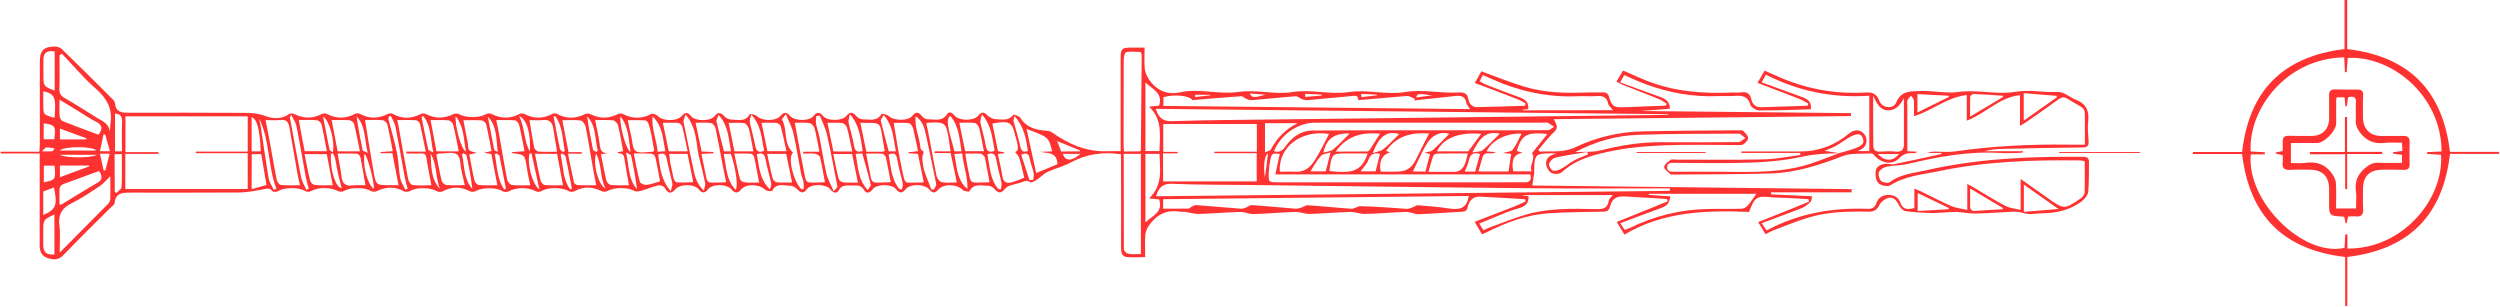 <svg width="1865" height="229" viewBox="0 0 1865 229" fill="none" xmlns="http://www.w3.org/2000/svg">
<g clip-path="url(#clip0_349_1347)">
<path d="M1105.6 174.799C1103.8 171.799 1102.3 169.299 1100.1 165.499C1110.4 161.499 1120.1 157.799 1129.8 153.999C1132.6 152.899 1135.4 151.499 1138.2 150.199C1138 149.699 1137.8 149.099 1137.6 148.599C1126.4 147.999 1115.1 147.199 1103.9 146.699C1098.8 146.499 1095.9 149.799 1094.9 154.499C1094.2 157.499 1092.8 157.899 1090.1 157.999C1079.5 158.499 1068.8 159.399 1058.2 159.799C1055.2 159.899 1052.1 157.999 1049 158.099C1038.7 158.399 1028.4 159.399 1018.1 159.599C1014.5 159.699 1010.9 157.999 1007.4 158.099C997.3 158.399 987.1 159.299 977 159.599C973.4 159.699 969.8 157.999 966.3 158.099C956 158.399 945.7 159.399 935.4 159.699C932 159.799 928.6 158.099 925.3 158.099C915 158.399 904.7 159.299 894.4 159.599C890.8 159.699 887.3 158.499 883.7 157.999C882.7 157.899 881.7 158.099 880.7 157.999C870.6 156.099 862.9 159.999 857.2 168.099C855.8 170.099 854.6 172.699 854.4 175.099C854 180.399 854.3 185.699 854.3 191.799C849.5 191.799 844.8 192.199 840.3 191.699C837.1 191.299 836.3 188.399 836.3 185.199C836.4 163.699 836.3 142.199 836.3 120.699C836.3 118.899 836.3 117.099 836.3 115.099C822.9 113.099 810.5 114.899 798.6 121.299C793.2 124.199 787 125.699 781.4 128.299C778.4 129.699 776.1 132.399 773.3 134.199C771.9 135.099 769.5 136.499 768.8 135.999C765.8 133.799 763.5 135.599 760.9 136.399C758.4 137.199 755.8 137.599 753.3 138.499C751.9 138.999 750.5 139.899 749.6 140.999C746.7 144.399 745 144.299 742 141.099C740.9 139.799 738.8 138.499 737.3 138.599C732.3 138.699 726.5 136.399 723.2 142.699C723 143.199 719.3 142.799 718.2 141.699C713.6 137.099 703.8 136.899 699.8 141.599C697.5 144.299 695.4 144.099 693.3 141.399C689.7 137.099 679 136.899 675.6 141.199C673.1 144.399 670.8 144.199 668.4 141.099C665.3 137.099 654.1 137.099 651 141.199C649 143.899 646.3 144.799 644.6 141.799C642.6 138.199 639.8 138.199 636.7 138.399C632.6 138.599 628.3 137.099 625.5 142.199C624 144.899 621.2 143.599 619.4 141.199C616.2 137.099 605 136.999 602 141.099C599.5 144.399 597.5 144.199 594.8 141.199C593.5 139.799 591.1 138.499 589.2 138.499C584.6 138.499 579.1 136.299 576 142.399C575.7 142.899 571.8 142.599 570.7 141.499C566.4 137.199 556.4 136.899 552.7 141.499C550.3 144.499 548 144.099 545.7 141.299C542.2 137.099 531.4 136.999 528.1 141.299C525.7 144.399 523.6 144.199 521.3 141.299C517.9 136.999 507.1 137.099 503.6 141.399C501.3 144.299 498.5 144.599 496.8 141.399C495.1 138.399 492.8 137.899 490.2 138.499C486.1 139.499 482.1 141.299 478 142.399C476.5 142.799 474.3 143.099 473.1 142.399C468.5 139.599 458.2 139.599 453.2 142.499C452 143.199 449.9 143.199 448.7 142.599C441.9 139.099 435.3 138.999 428.5 142.699C427.3 143.299 425.2 143.199 424 142.499C419.2 139.599 408.8 139.599 404.1 142.499C403 143.199 400.8 143.299 399.7 142.699C394.3 139.599 385 139.599 379.4 142.799C378.3 143.399 376.1 143.299 374.9 142.599C370.1 139.699 359.7 139.699 355 142.499C353.9 143.199 351.7 143.299 350.5 142.699C343.7 139.099 337.1 139.099 330.3 142.699C329.1 143.299 326.9 143.299 325.8 142.599C320.8 139.699 310.6 139.599 305.9 142.499C304.8 143.199 302.6 143.299 301.4 142.699C294.6 139.099 287.9 139.199 281.1 142.599C279.9 143.199 277.8 143.199 276.7 142.499C271.9 139.599 261.5 139.599 256.8 142.399C255.7 143.099 253.5 143.199 252.3 142.599C246.6 139.499 237.3 139.499 232 142.599C230.9 143.299 228.7 143.199 227.6 142.499C222.8 139.599 212.5 139.599 207.7 142.499C206.6 143.199 203.8 143.399 203.3 142.699C200.8 139.399 198 140.999 195.2 141.499C189.8 142.399 184.4 143.499 179 143.599C152 143.799 125 143.699 98 143.699C92.2 143.699 86.3 143.299 85.5 151.499C85.4 152.699 83.7 153.799 82.6 154.799C70.8 166.599 58.9 178.199 47.3 190.299C43.6 194.199 39.7 193.899 35.5 192.499C31.1 191.099 29.6 187.499 29.6 183.099C29.6 162.399 29.6 141.799 29.6 121.099C29.6 119.099 29.6 117.199 29.6 114.499C19.6 114.499 10 114.499 0.5 114.499C0.5 114.099 0.5 113.599 0.5 113.199C10 113.199 19.5 113.199 29.4 113.199C29.5 110.799 29.6 108.999 29.7 107.299C29.7 86.999 29.7 66.599 29.7 46.299C29.7 37.699 32.5 34.799 40.9 34.699C42.7 34.699 44.9 35.399 46.1 36.599C58.8 48.899 71.3 61.299 83.8 73.799C84.7 74.699 85.7 75.899 85.8 77.099C86.2 83.199 90.3 84.099 95.2 84.099C124.2 84.099 153.2 83.999 182.2 84.199C187.4 84.199 192.4 84.499 197.8 86.499C202.9 88.399 209.7 89.399 215.4 85.199C216.3 84.499 218.3 84.499 219.4 84.999C226.4 88.599 233.3 88.599 240.3 84.999C241.3 84.499 243 84.499 243.9 84.999C250.9 88.699 257.8 88.599 264.8 84.999C265.8 84.499 267.5 84.399 268.4 84.899C275.4 88.699 282.3 88.599 289.3 84.999C290.3 84.499 292 84.399 292.9 84.899C300 88.899 307 88.699 314.2 84.899C315.1 84.399 316.8 84.599 317.8 85.099C324.7 88.699 331.4 88.499 338.3 85.099C339.4 84.599 341.3 84.499 342.3 85.099C347.6 88.099 357.6 88.099 362.7 85.099C363.7 84.499 365.7 84.399 366.7 84.999C373.7 88.599 380.6 88.699 387.6 84.999C388.6 84.499 390.3 84.499 391.2 84.999C398.2 88.699 405 88.699 412 84.999C413 84.499 414.7 84.399 415.6 84.999C422.6 88.799 429.5 88.599 436.5 85.099C437.6 84.599 439.4 84.599 440.5 85.199C447.4 88.599 454.1 88.599 461 85.099C462 84.599 463.7 84.499 464.6 84.999C471.8 88.699 478.7 88.799 485.9 84.999C487 84.399 489.7 85.499 490.8 86.599C494.5 90.499 505.1 90.699 508.7 86.399C511.1 83.499 513.2 83.599 515.5 86.599C518.6 90.599 529.9 90.599 533 86.699C535.5 83.599 537.6 83.599 540.3 86.699C541.5 88.099 543.7 89.199 545.5 89.199C550.3 89.199 555.9 91.299 559.3 85.199C559.5 84.799 563.3 85.399 564.5 86.499C568.5 90.499 578.9 90.599 582.4 86.299C584.8 83.299 587 83.699 589.3 86.399C592.7 90.399 603.7 90.599 606.8 86.599C609.3 83.399 611.4 83.399 614 86.499C617.1 90.499 628.4 90.399 631.5 86.399C634 83.199 636.2 83.499 638.7 86.499C639.8 87.799 641.8 88.999 643.4 88.999C648.4 88.999 654.1 90.899 657.7 84.999C658 84.599 662 85.399 663.2 86.699C666.6 90.099 677.4 90.399 680.4 86.599C683.1 83.199 685.3 83.299 687.9 86.799C688.8 87.999 690.8 89.099 692.3 88.999C697.3 88.799 702.8 91.099 706.6 85.099C708.2 82.499 710.7 84.499 712.3 86.399C715.6 90.299 726.5 90.299 729.7 86.299C732 83.499 733.9 83.199 736.6 85.999C738.1 87.499 740.6 88.799 742.7 88.899C747.2 88.999 752.4 90.599 755.9 85.599C756.2 85.199 760.3 86.499 761.2 87.899C765.8 95.399 773.1 96.999 781 97.599C782.1 97.699 783.4 97.799 784.2 98.399C797 107.499 810.8 113.599 826.9 112.799C829.7 112.699 832.5 112.799 836 112.799C836 110.699 836 108.899 836 107.099C836 85.799 836 64.399 836 43.099C836 36.499 836.9 35.599 843.5 35.499C846.8 35.499 850.1 35.499 853.9 35.499C853.9 41.199 853.5 46.299 854 51.399C854.3 54.099 855.6 56.899 857.1 59.199C862.6 67.299 870.4 70.999 880.2 68.899C894.8 65.699 909.5 70.699 923.8 68.599C937.4 66.599 950.8 70.799 963.9 68.699C978.2 66.399 992.3 70.799 1006.1 68.699C1020.2 66.499 1034.1 70.999 1047.8 68.699C1061.4 66.399 1074.6 69.799 1088 68.999C1092 68.799 1094.6 69.399 1095.4 73.999C1095.9 77.299 1098.2 79.999 1101.9 79.899C1113.8 79.699 1125.7 79.299 1137.6 78.899C1137.8 78.299 1137.9 77.799 1138.1 77.199C1136.1 76.099 1134.2 74.799 1132.1 73.999C1121.8 69.999 1111.4 66.099 1100.2 61.899C1102.3 58.099 1103.9 55.399 1105.1 53.199C1116.1 57.199 1126.4 61.399 1137 64.599C1152 69.199 1167.5 69.599 1183 68.999C1187.2 68.799 1191.3 69.099 1195.5 68.899C1198.3 68.799 1199.6 69.699 1200.4 72.499C1202.5 79.399 1204.1 80.299 1211.3 79.999C1221.8 79.599 1232.3 79.199 1242.7 78.799C1242.9 78.299 1243.2 77.899 1243.4 77.399C1241.6 76.299 1239.9 74.899 1238 74.099C1228.6 70.299 1219.2 66.699 1209.7 62.899C1208.5 62.399 1207.4 61.599 1205.9 60.799C1207.6 57.899 1209.2 55.299 1210.8 52.599C1217.2 55.399 1223.2 58.199 1229.4 60.599C1249.8 68.499 1271.2 69.999 1292.8 68.999C1294.8 68.899 1296.8 69.299 1298.8 68.899C1303.2 68.199 1305.5 69.799 1306.5 74.199C1307.3 77.699 1309.7 80.099 1313.6 79.999C1325.2 79.699 1336.8 79.299 1348.4 78.899C1348.6 78.399 1348.8 77.799 1349 77.299C1346.9 76.199 1344.9 74.799 1342.7 73.899C1332.4 69.899 1322 65.999 1311.1 61.799C1313.3 57.999 1314.8 55.399 1316.4 52.699C1322.8 55.499 1328.8 58.299 1335 60.599C1353.3 67.399 1372.3 70.199 1391.9 68.999C1396.7 68.699 1400 69.899 1401.9 75.099C1404 80.799 1412.4 81.799 1414.6 76.399C1418.3 67.299 1425.9 68.199 1432.7 67.899C1442.1 67.499 1451.9 69.899 1461.1 68.599C1475.4 66.599 1489.6 70.899 1503.4 68.499C1514 66.699 1523.9 69.099 1534.1 68.599C1540 68.299 1543.8 72.499 1548.6 74.399C1556.1 77.299 1558.7 82.499 1557.8 90.399C1557.2 95.299 1557.8 100.399 1558.1 105.399C1558.3 108.799 1557.1 109.999 1553.5 109.999C1533.2 110.199 1512.9 110.599 1492.6 111.099C1488.5 111.199 1484.4 111.799 1480.3 112.799C1489.9 112.799 1499.5 112.799 1509.1 112.799C1509.1 113.099 1509.1 113.399 1509.2 113.699C1508.1 113.799 1507 113.999 1505.9 114.099C1501.2 114.099 1496.6 114.399 1491.9 114.099C1468.5 112.699 1445.8 116.899 1423.3 122.299C1418.2 123.499 1412.8 123.299 1407.7 124.299C1405.4 124.799 1402.6 126.399 1401.7 128.299C1400.9 129.999 1401.8 133.499 1403.2 134.899C1404.6 136.199 1408.5 136.899 1409.8 135.899C1417.8 129.799 1427.5 129.199 1436.6 127.099C1475.3 118.199 1514.7 116.599 1554.3 116.999C1557.4 116.999 1558.4 118.199 1558.4 121.099C1558.2 128.399 1558.5 135.799 1557.8 143.099C1557.6 145.399 1555.5 148.099 1553.5 149.699C1544.3 157.099 1533.3 159.099 1521.8 159.199C1519.1 159.199 1516.5 159.799 1513.8 159.699C1511.4 159.599 1509 158.699 1506.6 158.299C1505 157.999 1503.3 157.799 1501.7 157.899C1492.2 158.399 1482.7 159.099 1473.3 159.299C1468.7 159.399 1464.1 158.199 1459.4 158.099C1453.4 158.099 1447.4 158.899 1441.4 158.899C1434.7 158.799 1428 158.399 1421.4 157.499C1419.5 157.199 1417.5 154.699 1416.4 152.699C1414.7 149.399 1412.4 146.699 1408.8 147.599C1406.2 148.299 1403.1 150.599 1402 152.999C1400.1 156.899 1397.6 157.999 1393.8 157.899C1378.6 157.599 1363.4 157.899 1348.8 162.399C1340.1 164.999 1331.6 168.599 1323.1 171.799C1321.1 172.499 1319.3 173.599 1317.1 174.699C1315.4 171.899 1313.8 169.299 1311.6 165.699C1320.9 161.999 1329.7 158.399 1338.6 154.899C1342.3 153.399 1345.9 151.899 1349.6 150.399C1349.4 149.799 1349.3 149.199 1349.1 148.599C1344.1 148.299 1339 147.899 1334 147.699C1330 147.499 1326 147.599 1322 147.199C1310.3 146.099 1309.3 146.599 1304.8 158.099C1272.9 156.799 1241 157.699 1211.8 174.999C1209.9 171.899 1208.3 169.199 1206.1 165.599C1219.1 160.399 1231.6 155.299 1244.1 150.199C1243.9 149.599 1243.7 149.099 1243.6 148.499C1239.2 148.199 1234.8 147.799 1230.4 147.599C1224.4 147.199 1218.4 146.999 1212.5 146.599C1205.9 146.199 1202.7 147.899 1201 154.299C1200.1 157.499 1198.4 157.899 1195.7 157.899C1182.2 158.199 1168.7 158.199 1155.3 159.099C1139.2 160.199 1124.2 165.699 1109.8 172.899C1108.2 173.599 1107.1 174.099 1105.6 174.799ZM1372.3 114.299C1362.4 114.399 1352.7 114.999 1342.9 117.199C1330.8 119.799 1318.2 120.899 1305.8 121.299C1287.3 121.999 1268.8 121.499 1250.3 121.499C1247.6 121.499 1243.7 120.799 1243.7 124.699C1243.6 128.699 1247.4 128.099 1250.2 128.099C1259.9 128.099 1269.5 128.099 1279.2 128.099C1300.8 128.199 1322.6 129.399 1343.8 124.099C1353.5 121.699 1362.7 117.599 1372.2 114.199C1376.6 112.899 1381.1 111.799 1385.4 110.099C1387.3 109.399 1389.7 107.699 1390.1 105.999C1390.5 104.299 1389.1 100.999 1387.6 100.399C1385.8 99.699 1383 100.599 1381 101.699C1377.1 103.799 1373.6 106.499 1369.8 108.699C1367.1 110.199 1364 111.299 1361.1 112.499C1365 113.199 1368.7 113.699 1372.3 114.299ZM1147.6 111.799C1148 112.199 1148.3 112.699 1148.7 113.099C1157.7 112.599 1166.6 113.999 1175.5 109.699C1191.1 102.299 1207.9 98.399 1225.2 97.999C1249.3 97.499 1273.5 97.399 1297.6 97.199C1298.6 97.199 1299.9 97.099 1300.5 97.699C1302 99.299 1304 101.099 1304.1 102.899C1304.2 104.399 1302.2 106.599 1300.6 107.599C1299.2 108.499 1297.1 108.199 1295.3 108.199C1277.5 108.199 1259.6 107.699 1241.8 108.399C1229.1 108.899 1216.2 109.899 1203.7 112.399C1190 115.099 1176.1 118.399 1165.1 128.499C1163.6 129.899 1159.4 130.099 1157.4 128.999C1155.4 127.899 1153.5 124.699 1153.4 122.299C1153.1 117.599 1156.7 115.499 1161 114.599C1159.5 114.399 1158.1 114.399 1156.7 114.399C1145.7 114.399 1144.6 115.499 1144.5 126.799C1144.5 127.599 1144.6 128.499 1144.5 129.299C1144.1 132.199 1143.6 134.999 1143.1 138.399C1222.2 139.299 1301.7 140.199 1381.3 141.099C1381.3 141.899 1381.3 142.699 1381.3 143.499C1361.3 143.499 1341.2 143.499 1321.2 143.499C1321.2 143.999 1321.2 144.499 1321.2 144.999C1331.2 145.399 1341.3 145.899 1351.8 146.399C1351.4 148.199 1351.5 149.899 1350.7 150.599C1348.7 152.399 1346.5 154.299 1344 155.299C1334.4 159.099 1324.6 162.599 1314.2 166.499C1316 168.999 1316.8 170.299 1317.9 171.899C1341.8 159.099 1367.1 154.799 1393.5 155.799C1396.7 155.899 1398.7 154.699 1399.8 151.499C1401.1 147.399 1404.6 145.499 1408.7 145.399C1412.9 145.299 1416.3 147.299 1417.7 151.299C1419.6 156.699 1423.4 156.299 1428.1 155.199C1428.1 150.499 1428.1 145.899 1428.1 140.699C1430.1 141.499 1431.4 141.999 1432.7 142.599C1440.3 146.299 1447.8 150.299 1455.6 153.699C1459 155.199 1462.9 155.499 1467.6 156.599C1467.6 149.299 1467.6 143.599 1467.6 137.199C1469.9 138.499 1471.3 139.199 1472.7 139.999C1480.4 144.599 1488 149.399 1496 153.599C1499.1 155.199 1502.9 155.499 1507.4 156.599C1507.4 148.099 1507.4 141.299 1507.4 133.499C1514.7 138.599 1521 143.099 1527.4 147.599C1539.8 156.399 1539.8 156.399 1552.2 147.999C1553.5 147.099 1555 145.299 1555.1 143.799C1555.4 135.999 1555.2 128.199 1555.2 120.299C1553.7 119.999 1552.7 119.699 1551.8 119.699C1516.3 119.199 1480.8 120.399 1445.9 127.799C1433.8 130.299 1421.2 131.199 1410.3 138.199C1408.3 139.499 1403.3 138.499 1401.4 136.699C1399.5 134.899 1398.8 130.699 1399.2 127.799C1399.7 123.999 1403.3 122.399 1407.1 122.199C1409.1 122.099 1411.1 122.899 1413 122.499C1424.8 120.099 1436.6 117.399 1448.3 114.899C1448.3 114.599 1448.3 114.399 1448.2 114.099C1444.8 114.099 1441.3 114.099 1437.9 114.099C1439.9 113.099 1441.8 113.099 1443.8 113.099C1448.5 113.099 1453.3 113.699 1457.9 112.999C1486 108.999 1514.2 107.499 1542.6 107.899C1546.6 107.999 1550.5 107.899 1555.3 107.899C1555.3 103.599 1555.4 99.799 1555.3 95.999C1555 77.599 1557.7 83.299 1542.5 73.799C1540 72.199 1538.1 72.299 1535.8 73.999C1528 79.699 1520.1 85.199 1512.1 90.699C1510.7 91.699 1509.2 92.499 1506.9 93.899C1506.9 85.799 1506.9 78.799 1506.9 70.999C1491.2 72.599 1481.3 84.799 1467.2 89.999C1467.2 83.699 1467.2 77.799 1467.2 70.899C1452.2 72.599 1441.4 82.599 1427.8 86.699C1427.8 82.299 1428 78.399 1427.7 74.599C1427.6 73.499 1426.3 72.499 1425.6 71.499C1424.7 72.599 1423.4 73.499 1423 74.699C1422.5 75.999 1422.9 77.699 1422.9 79.199C1422.9 90.299 1422.9 101.399 1422.9 112.799C1424.5 112.899 1427.4 113.099 1430.3 113.199C1429.4 113.999 1428.5 114.299 1427.6 114.299C1423.3 113.999 1419.9 114.699 1416.6 118.199C1412 122.999 1404.6 122.099 1399.5 117.199C1398.5 116.199 1397.2 114.499 1396.2 114.499C1388.8 114.899 1380.8 113.999 1374.2 116.599C1357 123.299 1339.6 128.799 1321.1 129.399C1296.8 130.099 1272.5 129.999 1248.1 130.199C1247.4 130.199 1246.5 130.399 1246.2 129.999C1244.4 128.299 1241.5 126.399 1241.5 124.599C1241.5 122.799 1244.3 120.699 1246.2 119.299C1247.2 118.599 1249.1 119.099 1250.6 119.099C1272.3 119.099 1293.9 119.399 1315.6 118.899C1324.8 118.699 1334 116.799 1343.1 115.599C1343 115.099 1343 114.599 1342.9 114.099C1328.3 114.099 1313.7 114.099 1299.1 114.099C1299.1 113.699 1299.1 113.399 1299.1 112.999C1300.7 112.999 1302.3 112.999 1303.9 112.999C1316.9 112.999 1329.9 112.999 1342.9 112.999C1356.7 112.999 1368.9 108.399 1379.4 99.599C1383.3 96.399 1387.6 96.399 1390.5 99.799C1393.3 102.999 1393.1 107.799 1389.8 110.499C1388.5 111.499 1386.9 112.099 1385.9 112.699C1388.8 112.699 1392.2 112.699 1394.5 112.699C1394.5 98.799 1394.5 85.299 1394.5 71.399C1366.7 73.299 1341.4 67.899 1317.3 55.699C1316.4 57.399 1315.6 58.899 1314.2 61.399C1324.7 65.199 1334.5 68.899 1344.4 72.399C1348.5 73.899 1351.6 75.899 1350.9 81.499C1338.1 81.899 1325.3 82.499 1312.5 82.399C1310.2 82.399 1306.4 80.199 1305.8 78.199C1303.7 70.999 1298.7 71.199 1293.1 71.599C1289.3 71.799 1285.4 71.499 1281.6 71.699C1262.7 72.499 1244.5 69.099 1226.8 62.499C1221.7 60.599 1216.8 58.199 1211.7 55.999C1210.7 57.699 1210 59.099 1208.6 61.399C1219.1 65.199 1229 68.999 1239 72.499C1243.1 73.999 1245.8 76.299 1245.7 81.099C1238.2 81.699 1230.9 82.199 1224 82.799C1276.1 83.299 1328.5 83.799 1380.8 84.399C1380.8 85.099 1380.8 85.899 1380.8 86.599C1307 87.399 1233.2 88.099 1159.1 88.899C1162.6 95.299 1162.2 95.899 1157.3 100.499C1154 103.899 1150.9 107.999 1147.6 111.799ZM93.5 140.999C124.3 140.999 154.5 140.999 184.8 140.999C184.8 131.999 184.8 123.499 184.8 114.299C171.6 114.299 158.8 114.299 146.1 114.299C146.1 113.899 146.1 113.499 146.1 113.099C159 113.099 171.9 113.099 184.8 113.099C184.8 103.899 184.8 95.399 184.8 86.799C154.2 86.799 123.9 86.799 93.6 86.799C93.6 95.699 93.6 104.299 93.6 113.499C102 113.499 110.1 113.499 118.2 113.499C118.2 113.899 118.2 114.299 118.2 114.799C110 114.799 101.7 114.799 93.5 114.799C93.5 123.799 93.5 132.199 93.5 140.999ZM867.7 135.299C891.3 135.299 914.5 135.299 937.5 135.299C937.5 128.199 937.5 121.499 937.5 114.299C926.7 114.299 916.3 114.299 905.9 114.299C905.9 113.899 905.9 113.599 905.9 113.199C916.4 113.199 926.9 113.199 937.6 113.199C937.6 105.799 937.6 99.099 937.6 92.499C914.2 92.499 891 92.499 867.8 92.499C867.8 99.799 867.8 106.399 867.8 113.299C871.6 113.299 875.1 113.299 878.5 113.299C878.5 113.699 878.5 113.999 878.5 114.399C875 114.399 871.4 114.399 867.6 114.399C867.7 121.499 867.7 127.899 867.7 135.299ZM862.4 146.399C990.5 145.099 1118.1 143.699 1245.7 142.399C1245.7 141.799 1245.7 141.199 1245.7 140.499C1210.6 140.499 1175.5 140.799 1140.3 140.399C1070.7 139.799 1001.1 138.799 931.4 137.999C912.4 137.799 893.4 137.899 874.4 137.099C867.6 136.899 864.5 139.599 862.4 146.399ZM1244.4 85.699C1244.5 85.499 1244.5 85.399 1244.6 85.199C1117.2 83.899 989.9 82.499 862.2 81.199C864.3 87.899 867.6 90.699 874.6 90.399C900 89.499 925.5 89.499 951 89.099C979.7 88.699 1008.3 88.399 1037 88.099C1106.1 87.399 1175.3 86.499 1244.4 85.699ZM1013.2 74.699C1013.6 70.799 1010.4 71.399 1007.8 71.699C997 72.599 986.3 73.799 975.5 74.699C974.2 74.799 972.7 74.499 971.5 74.099C969.8 73.499 968.1 71.699 966.5 71.799C955.7 72.599 945 73.799 934.2 74.699C932.9 74.799 931.5 74.499 930.3 73.999C928.7 73.399 927.2 71.699 925.8 71.799C913.7 72.599 901.7 73.699 889.5 74.699C887.8 71.399 876.1 70.099 867.9 72.499C867.9 74.599 867.9 76.699 867.9 78.999C944.1 79.799 1020 80.599 1096.6 81.399C1095.4 79.299 1094.1 77.999 1093.8 76.499C1093 71.599 1089.7 71.199 1085.8 71.599C1075.6 72.699 1065.3 73.799 1055.1 74.899C1055.2 74.499 1055.3 74.099 1055.4 73.699C1053.5 72.999 1051.5 71.499 1049.6 71.599C1037.6 72.599 1025.7 73.699 1013.2 74.699ZM1095.7 146.199C1019.9 146.999 943.8 147.799 867.7 148.599C867.7 151.099 867.7 152.999 867.7 155.699C874.2 155.699 880.4 155.699 886.7 155.599C887.4 155.599 888 154.699 888.6 154.399C889.8 153.799 891.2 152.899 892.4 152.999C903.5 153.799 914.6 154.899 925.7 155.699C927 155.799 928.5 155.199 929.8 154.699C931.2 154.199 932.6 152.899 933.9 152.999C944.8 153.799 955.8 154.799 966.7 155.699C968.1 155.799 969.5 155.199 970.9 154.799C972.5 154.299 974.1 152.999 975.6 153.099C986.4 153.799 997.1 154.999 1007.9 155.699C1009.9 155.799 1011.9 154.499 1014 153.799C1025.6 153.999 1037.5 154.999 1049.5 155.799C1051 155.899 1052.5 155.099 1054 154.599C1055.3 154.199 1056.6 152.999 1057.8 153.099C1065.3 153.699 1072.7 154.299 1080.1 155.399C1087.5 156.499 1094.1 156.699 1095.7 146.199ZM950.4 112.799C954.1 113.799 956.4 112.799 958.6 109.699C963.4 102.799 970.1 97.499 978.8 97.399C1018.1 97.099 1057.4 97.199 1096.7 97.199C1116 97.199 1135.3 97.299 1154.7 97.099C1156.2 97.099 1157.8 95.499 1159.3 94.599C1157.8 93.599 1156.3 92.399 1154.7 91.599C1153.9 91.199 1152.7 91.499 1151.7 91.499C1094.9 91.499 1038.1 91.499 981.3 91.499C968.3 91.499 955.5 100.199 950.4 112.799ZM954.7 114.799C949 114.199 948.7 114.299 947.6 119.599C947 122.499 946.6 125.499 946.5 128.499C946.2 135.999 946.3 135.999 953.7 135.999C1010 135.999 1066.3 135.999 1122.7 135.999C1127.5 135.999 1132.4 135.899 1137.2 135.999C1141 136.099 1142.8 134.599 1141.6 130.099C1078.5 130.099 1015.4 130.099 951.4 130.099C952.6 124.799 953.6 119.899 954.7 114.799ZM1246.1 146.499C1245 152.399 1243.7 153.499 1238.3 155.499C1228.5 158.999 1218.9 162.699 1208.8 166.499C1210.1 168.499 1210.6 169.399 1211.1 170.199C1211.4 170.599 1211.7 170.899 1212.2 171.499C1213.4 170.999 1214.7 170.699 1215.8 170.099C1234.1 161.099 1253.5 156.299 1274 155.899C1282.3 155.699 1290.7 155.999 1299 155.699C1300.7 155.699 1302.7 154.699 1303.8 153.399C1306.3 150.499 1308.4 147.099 1310.2 144.599C1284.1 144.599 1257 144.599 1230 144.599C1230 144.899 1230 145.099 1230 145.399C1235.3 145.799 1240.5 146.099 1246.1 146.499ZM851.1 189.499C851.1 164.199 851.1 139.499 851.1 114.799C846.5 114.799 842.6 114.799 838.3 114.799C838.3 138.799 838.3 162.399 838.4 185.999C838.4 187.199 840.4 189.099 841.7 189.299C844.8 189.899 847.9 189.499 851.1 189.499ZM850.5 112.899C850.8 112.399 851.1 112.099 851.1 111.799C851.3 88.299 851.5 64.899 851.7 41.399C851.7 40.499 851.2 38.799 850.8 38.799C847.2 38.599 843.5 38.299 840 38.899C839.1 39.099 838.3 42.499 838.3 44.499C838.2 65.699 838.2 86.799 838.2 107.999C838.2 109.599 838.4 111.199 838.5 112.999C842.8 112.899 846.7 112.899 850.5 112.899ZM46.1 39.999C45.5 40.399 45 40.799 44.4 41.299C44.4 49.599 44.6 57.899 44.3 66.199C44.2 69.399 45.1 71.299 48 72.999C56.2 77.699 64.2 82.799 72.2 87.799C76.3 90.299 81.2 91.999 81.9 97.999C82.3 96.099 82.1 94.399 82.3 92.799C84.3 81.599 79.9 73.499 71.4 66.099C62.3 58.099 54.5 48.699 46.1 39.999ZM82.3 131.399C79.9 133.699 77.5 136.699 74.5 138.799C67.7 143.299 60.9 147.899 53.7 151.499C46.3 155.099 43.3 159.899 44.3 168.199C45.1 174.399 44.5 180.799 44.5 188.499C57.3 175.599 69.1 163.799 80.7 151.999C81.6 151.099 82.3 149.399 82.3 148.099C82.4 141.999 82.3 135.999 82.3 131.399ZM1203.2 82.199C1201.7 80.199 1200 78.899 1199.7 77.299C1198.6 71.999 1195.2 71.299 1190.6 71.699C1186.1 71.999 1181.6 71.599 1177.1 71.799C1158 72.699 1139.7 69.399 1121.9 62.699C1116.7 60.699 1111.6 58.299 1106.2 55.999C1105.4 57.599 1104.7 58.999 1103.8 60.599C1105.6 61.599 1107 62.499 1108.5 63.099C1117 66.399 1125.5 69.699 1134.1 72.799C1138.2 74.299 1140.5 76.599 1140.1 81.399C1138.5 81.599 1137.2 81.699 1135.8 81.899C1135.8 81.999 1135.8 82.099 1135.8 82.299C1158.2 82.199 1180.5 82.199 1203.2 82.199ZM1203.2 145.499C1180.4 145.499 1158.1 145.499 1135.8 145.499C1135.8 145.599 1135.8 145.699 1135.8 145.699C1137.2 145.899 1138.6 146.099 1140.2 146.299C1140.8 150.999 1138.4 153.399 1134.7 154.799C1131.7 155.899 1128.6 156.499 1125.7 157.699C1118.4 160.599 1111.1 163.599 1103.5 166.799C1104.9 169.099 1105.7 170.299 1106.7 171.799C1108.5 170.899 1110.1 170.099 1111.8 169.499C1120.4 166.399 1128.8 162.899 1137.6 160.299C1154.7 155.199 1172.5 155.599 1190.1 155.999C1194.9 156.099 1199 156.099 1200.1 150.099C1200.2 148.499 1201.8 147.299 1203.2 145.499ZM1420.3 73.299C1417.6 78.099 1414.6 82.299 1408.6 82.299C1402.6 82.299 1400.2 77.499 1397.4 71.499C1397.4 85.099 1397.3 96.899 1397.5 108.799C1397.5 111.899 1399.4 113.399 1402.8 113.099C1406.6 112.799 1410.5 112.699 1414.3 113.099C1418.4 113.499 1420.3 111.599 1420.3 107.899C1420.4 96.399 1420.3 84.899 1420.3 73.299ZM1175.1 113.499C1181.4 113.099 1187.9 113.699 1193.9 112.199C1208.7 108.499 1223.5 105.999 1238.8 106.099C1258.1 106.199 1277.5 106.199 1296.8 105.999C1298.6 105.999 1300.3 103.999 1302.1 102.999C1300.4 101.899 1298.7 99.699 1297 99.699C1272 99.799 1247 99.699 1222.1 100.599C1205.7 101.099 1190 105.599 1175.1 113.499ZM198.1 89.599C199.2 95.399 200.4 100.899 201.4 106.499C203.1 115.799 204.6 125.199 206.5 134.399C206.8 135.799 208.4 137.899 209.6 137.999C214.3 138.399 219 138.199 223.8 138.199C223.1 135.099 222.5 132.699 222 130.199C219.9 118.399 217.9 106.599 215.9 94.899C215.3 91.099 213.6 88.999 209.2 89.499C205.6 89.899 202 89.599 198.1 89.599ZM381.5 113.499C385.1 113.199 388.1 112.999 391.3 112.799C389.9 105.799 388.8 99.599 387.4 93.499C387.1 92.099 385.5 89.899 384.3 89.799C379.8 89.399 375.2 89.599 370.2 89.599C371 93.599 371.8 96.799 372.3 99.999C374.3 111.199 376.1 122.499 378.3 133.699C378.6 135.399 380.5 137.799 381.8 137.999C386.3 138.499 390.9 138.199 395.6 138.199C394.6 133.499 393.6 129.299 393 124.999C391.5 115.399 391.6 115.399 382.4 114.299C382.3 114.299 382.2 114.099 381.5 113.499ZM464.9 112.799C463.6 106.099 462.6 99.699 461 93.399C460.6 91.899 458.7 89.899 457.4 89.799C453 89.299 448.6 89.599 444 89.599C445.2 95.599 446.4 100.899 447.2 106.299C447.7 110.399 447.7 114.599 453.7 114.099C452 114.399 450.4 114.699 448.3 115.099C449.7 121.899 450.8 128.399 452.4 134.799C452.7 136.099 454.5 137.899 455.8 137.999C460.2 138.399 464.7 138.199 469.2 138.199C468 131.099 466.7 124.399 465.7 117.699C465.3 114.799 463.5 114.499 461.2 114.299C461.1 114.299 461 113.899 460.8 113.499C462 113.299 463.1 113.099 464.9 112.799ZM297.3 138.199C295.7 129.999 294.2 122.399 292.7 114.299C289.4 114.299 286.7 114.299 283.9 114.299C283.9 113.999 283.9 113.699 283.9 113.399C286.8 113.199 289.6 112.999 293 112.799C291.7 105.899 290.5 99.399 289 92.899C288.7 91.599 286.8 89.799 285.5 89.699C281.1 89.299 276.7 89.499 272.3 89.499C274.5 102.899 276.5 115.899 278.8 128.699C280.5 138.199 280.8 138.099 290.5 138.099C292.6 138.199 294.8 138.199 297.3 138.199ZM423.7 114.599C425.3 122.199 426.6 129.199 428.2 136.099C428.4 136.999 430 138.099 431 138.099C435.6 138.299 440.1 138.199 444.8 138.199C443.8 132.899 442.8 128.199 442 123.499C440.3 113.899 438.8 104.199 436.9 94.599C436.5 92.799 434.6 90.099 433.1 89.899C428.7 89.299 424.2 89.699 419.5 89.699C421.1 97.799 422.5 105.399 424.1 113.499C427.5 113.499 430.7 113.499 434 113.499C434 113.899 434 114.299 434 114.699C430.8 114.599 427.7 114.599 423.7 114.599ZM366.6 114.999C365.1 114.699 363.7 114.399 361.1 113.799C363.6 113.299 364.8 112.999 366.7 112.699C365.3 105.699 364.2 99.099 362.6 92.499C362.3 91.399 360.4 89.899 359.2 89.799C354.8 89.499 350.3 89.699 345.7 89.699C346.8 95.599 347.9 100.899 348.9 106.299C349.3 108.299 349 110.699 350.1 111.999C351.1 113.199 353.5 113.299 355.8 114.099C353.6 114.499 352.1 114.799 350.1 115.199C351.4 121.899 352.4 128.199 353.9 134.499C354.2 135.899 355.9 137.899 357.1 137.999C361.6 138.399 366.2 138.199 371 138.199C369.5 129.999 368 122.499 366.6 114.999ZM296.3 89.599C296.7 91.499 297.1 92.699 297.3 93.999C299.6 107.099 301.9 120.199 304.4 133.299C304.7 135.099 306.4 137.799 307.7 137.999C312.3 138.599 317.1 138.199 321.8 138.199C320.5 130.899 319.1 124.399 318.1 117.799C317.7 115.199 316.7 114.399 314.3 114.499C310.6 114.599 306.8 114.499 303.1 114.499C303.1 113.999 303.1 113.599 303.1 113.099C307.7 113.099 312.2 113.099 317.6 113.099C316.1 105.699 314.8 98.999 313.3 92.399C313 91.299 311.5 89.799 310.4 89.699C305.9 89.399 301.3 89.599 296.3 89.599ZM757.3 113.399C760.2 112.299 760.2 110.599 756.2 96.899C754.5 90.999 751 89.999 740.3 92.199C741.7 99.099 743.1 105.999 744.5 112.799C746.4 113.099 747.8 113.299 749.2 113.599C749.2 113.799 749.2 114.099 749.1 114.299C747.7 114.499 746.3 114.699 744.4 114.899C745.6 120.699 747 126.199 747.8 131.699C748.5 135.899 750.9 136.999 754.4 136.099C757.8 135.199 761 133.799 764.1 132.599C762.8 127.199 761.9 122.599 760.5 118.199C760.1 116.499 758.5 115.099 757.3 113.399ZM991.5 99.899C970.8 96.699 953.6 109.499 954.7 128.099C958.5 128.099 962.3 127.899 966.1 128.099C973.5 128.699 977.9 124.399 981.3 118.799C985 112.699 988.2 106.199 991.5 99.899ZM1066.1 99.599C1053.8 98.599 1042.2 100.899 1034 112.599C1035.2 112.999 1035.9 113.299 1037.1 113.699C1031 115.199 1028.4 120.799 1030 127.999C1034.7 127.999 1039.6 128.299 1044.3 127.899C1049.9 127.499 1053.7 124.399 1056.1 119.299C1059.3 112.699 1062.8 106.199 1066.1 99.599ZM541.7 135.799C540.8 131.299 539.8 126.799 538.9 122.199C537.2 113.399 535.7 104.599 533.8 95.799C533.5 94.199 531.7 91.999 530.4 91.799C526.8 91.199 523 91.599 518.9 91.599C520.5 99.199 521.9 106.099 523.4 112.999C526.7 113.099 529.4 113.299 532.2 113.399C532.2 113.699 532.2 113.999 532.2 114.399C529.3 114.499 526.5 114.699 523.3 114.799C524 118.399 524.6 121.299 525.2 124.199C528.4 138.499 525.1 136.199 541.1 135.999C541.3 135.999 541.5 135.899 541.7 135.799ZM684.8 114.799C682.3 114.599 680 114.399 677.7 114.299C677.7 114.099 677.7 113.799 677.7 113.599C679.9 113.299 682.1 113.099 684.8 112.799C683.6 106.799 682.5 101.099 681.1 95.499C680.7 94.099 679.2 91.999 677.9 91.899C674.2 91.399 670.4 91.699 666.7 91.699C668.7 103.299 670.3 114.499 672.7 125.399C675.7 139.099 673.8 135.799 686.3 136.199C687.1 136.199 687.9 135.999 689.1 135.899C687.7 128.699 686.3 121.799 684.8 114.799ZM691 92.099C691.8 95.799 692.7 99.299 693.3 102.899C695.1 112.399 696.7 121.899 698.7 131.299C699.1 133.099 701 135.599 702.5 135.899C706.1 136.599 709.9 136.099 713.8 136.099C712.2 128.599 710.8 121.699 709.2 114.199C705.1 114.199 701.1 114.199 697.2 114.199C697.2 113.799 697.2 113.399 697.2 112.899C701.1 112.899 704.9 112.899 709.1 112.899C708.6 109.599 708.3 106.999 707.9 104.399C705.8 91.299 705.2 90.799 692 91.599C691.9 91.699 691.7 91.799 691 92.099ZM592.9 91.599C595 102.699 596.8 113.299 599 123.899C602 138.599 599.2 136.099 614.8 135.999C615 135.999 615.1 135.899 615.4 135.799C614.2 129.699 613.2 123.499 611.8 117.399C611.5 116.199 609.5 114.899 608.1 114.699C605.2 114.299 602.2 114.599 599.2 114.599C599.2 114.099 599.2 113.699 599.2 113.199C603.1 113.199 607 113.199 611.3 113.199C610 106.899 609.1 101.099 607.6 95.499C607.2 93.999 605.3 92.099 603.9 91.799C600.2 91.299 596.5 91.599 592.9 91.599ZM1115.8 113.499C1112.4 115.899 1107.5 112.099 1105.9 117.399C1104.9 120.799 1104 124.199 1102.9 127.899C1111 127.899 1118.1 127.899 1125.4 127.899C1126.1 123.399 1126.7 119.099 1127.3 114.799C1125.3 114.599 1123.7 114.399 1121.2 114.099C1124.3 113.199 1127.4 113.199 1128.5 111.699C1131.2 108.099 1132.9 103.799 1135.1 99.699C1123.8 99.099 1112.8 104.799 1109 112.899C1111.2 113.099 1113.2 113.299 1115.8 113.499ZM854.5 165.899C859.3 161.099 868 158.399 864.7 148.799C862.6 148.599 860.6 148.299 857.2 147.999C867.7 137.999 865.3 126.299 865 114.799C861.2 114.799 858 114.799 854.5 114.799C854.5 132.099 854.5 148.999 854.5 165.899ZM854.5 61.499C854.5 78.499 854.5 95.599 854.5 112.699C858.2 112.699 861.5 112.699 865 112.699C865.2 100.899 867.4 89.199 857.2 79.599C860.7 79.199 862.7 78.999 864.7 78.799C867.8 69.299 859.4 66.399 854.5 61.499ZM765.8 96.199C768.2 107.399 770.5 117.899 773 129.099C779.3 126.499 784.4 124.399 788.9 122.499C788.4 113.099 781.6 114.499 776.2 113.299C779.1 113.199 782 112.999 784.9 112.899C782.4 102.399 782.1 102.199 765.8 96.199ZM1142.8 114.399C1146.5 109.699 1150.4 104.899 1154.4 99.899C1138.9 98.399 1135.2 100.499 1131.5 112.599C1132.7 112.999 1133.9 113.399 1135.9 113.999C1129.3 114.999 1127.4 118.999 1128.8 127.799C1133.2 127.799 1137.5 127.799 1142.6 127.799C1140.5 122.799 1146.1 118.199 1142.8 114.399ZM325.5 115.299C326.8 121.999 327.9 128.499 329.5 134.899C329.8 136.199 331.7 137.899 333 137.999C337.4 138.399 341.9 138.099 346.7 138.099C345.8 134.199 345.1 130.799 344.3 127.499C343.3 123.199 343.6 116.999 341 115.199C337.8 112.999 332 114.599 327.4 114.599C327 114.599 326.7 114.799 325.5 115.299ZM248.2 138.199C246.6 129.899 245.2 122.299 243.8 114.999C238.1 114.999 232.9 114.999 227.2 114.999C228.6 121.999 229.8 128.499 231.4 134.899C231.7 136.199 233.6 137.899 234.8 137.999C239 138.399 243.3 138.199 248.2 138.199ZM227.3 112.799C232.8 112.799 238 112.799 243.8 112.799C242.5 105.899 241.4 99.399 239.9 92.899C239.6 91.599 237.7 89.799 236.4 89.699C232 89.299 227.5 89.499 222.9 89.499C224.3 97.499 225.7 104.899 227.3 112.799ZM272.6 138.199C271.3 130.899 270.3 124.199 268.9 117.499C268.7 116.399 267.3 114.699 266.4 114.699C261.8 114.399 257.2 114.599 251.9 114.599C253 120.799 254.1 126.299 254.8 131.899C255.4 137.099 257.9 138.999 263 138.299C266.1 137.899 269.3 138.199 272.6 138.199ZM247.4 89.599C249 97.799 250.4 105.299 251.9 112.899C257.2 112.899 262.5 112.899 268.5 112.899C267 105.799 265.8 98.999 264.1 92.299C263.8 91.199 261.9 89.799 260.7 89.699C256.4 89.399 252.1 89.599 247.4 89.599ZM399.1 114.699C400.5 121.699 401.7 128.199 403.2 134.599C403.5 135.999 405.2 137.899 406.4 137.999C410.8 138.399 415.3 138.199 420 138.199C418.5 130.099 417 122.499 415.6 114.799C410.3 114.699 405.2 114.699 399.1 114.699ZM395 89.599C396.2 96.999 397.2 103.699 398.6 110.299C398.8 111.399 400.6 112.999 401.7 113.099C406.1 113.399 410.6 113.199 415.6 113.199C414.6 107.099 413.6 101.599 412.8 96.099C412.1 91.199 409.8 88.799 404.5 89.599C401.5 89.899 398.3 89.599 395 89.599ZM342.2 112.899C340.8 106.099 339.7 99.499 338.1 93.099C337.8 91.699 336 89.899 334.7 89.799C330.3 89.399 325.8 89.599 321.2 89.599C322.7 97.699 324.1 105.299 325.6 112.899C331.2 112.899 336.4 112.899 342.2 112.899ZM73.5 100.499C76.8 95.999 76.4 93.099 71.6 90.799C67.1 88.599 63.1 85.699 58.8 83.099C54.2 80.299 49.6 77.499 44.4 74.299C44.4 79.199 44.2 82.999 44.5 86.799C44.6 88.099 45.7 89.999 46.8 90.399C55.5 93.899 64.4 97.099 73.5 100.499ZM488.1 112.499C487.4 108.499 486.7 104.399 485.9 100.399C485.3 97.599 484.7 94.899 483.8 92.199C483.4 91.199 482.2 89.799 481.2 89.799C477 89.499 472.8 89.699 468.3 89.699C469.2 93.999 469.9 97.599 470.8 101.099C471.8 105.099 471.7 110.899 474.3 112.699C477.2 114.699 482.6 113.199 486.9 113.199C487.1 112.999 487.3 112.899 488.1 112.499ZM73.8 127.599C64.8 130.899 55.9 134.099 47.1 137.399C46 137.799 44.6 139.299 44.5 140.299C44.2 144.399 44.4 148.499 44.4 152.599C45.2 152.599 45.6 152.699 45.8 152.599C54.5 147.399 63 141.899 71.8 136.899C76.1 134.599 77.1 131.999 73.8 127.599ZM472.8 114.499C474.3 122.099 475.5 128.999 477.4 135.799C477.7 136.899 480.8 138.099 482.4 137.899C485.8 137.499 489.2 136.199 492.4 135.299C491.3 129.599 490.3 123.399 488.9 117.299C488.7 116.199 487.2 114.799 486.2 114.699C482 114.399 477.9 114.499 472.8 114.499ZM1095 114.499C1087.1 114.499 1079.8 114.399 1072.5 114.599C1071.4 114.599 1069.6 115.299 1069.3 116.199C1067.9 119.899 1066.9 123.699 1065.6 128.199C1073 128.199 1078.9 128.199 1084.9 128.199C1088.9 128.199 1091.4 125.799 1092.8 122.399C1093.7 119.999 1094.2 117.499 1095 114.499ZM1020.2 114.499C1014 114.499 1008.2 114.499 1002.4 114.499C994.6 114.499 993.7 115.299 992.3 123.199C992.1 124.599 992 126.099 991.8 127.599C1007.4 129.299 1015.8 128.699 1020.2 114.499ZM664.5 135.899C663.3 129.499 662.2 123.499 660.9 117.499C660.6 116.399 659.3 114.799 658.3 114.699C654.4 114.399 650.5 114.599 646.1 114.599C646.9 118.299 647.4 121.199 648 124.099C651.2 138.199 647.6 136.399 664.5 135.899ZM572.3 114.799C573.7 121.199 574.8 127.199 576.4 133.099C576.7 134.299 578.4 135.899 579.5 135.999C583.2 136.399 587 136.099 590.9 136.099C589.4 128.499 587.9 121.599 586.5 114.799C581.8 114.799 577.4 114.799 572.3 114.799ZM513 112.899C511.6 106.599 510.5 100.499 509 94.599C508.7 93.399 507.2 91.799 506.2 91.699C502.4 91.399 498.5 91.599 494.5 91.599C496.1 99.199 497.5 105.999 498.9 112.899C503.4 112.899 507.9 112.899 513 112.899ZM641.8 91.599C643.3 98.999 644.8 105.899 646.3 113.199C650.1 113.199 653.8 113.199 657.4 113.199C658.2 113.199 659 112.999 660 112.799C659.6 110.699 659.3 108.699 659 106.799C658.7 104.799 658.3 102.899 658 100.899C656.6 91.999 656.3 91.699 647.4 91.699C645.7 91.599 643.9 91.599 641.8 91.599ZM547.9 112.899C552.6 112.899 557.2 112.899 562 112.899C560.9 107.199 560.1 101.799 558.8 96.499C558.3 94.699 556.7 92.099 555.3 91.899C551.5 91.299 547.6 91.699 543.6 91.699C545.1 99.099 546.4 105.699 547.9 112.899ZM611.6 86.299C610.7 86.399 609.9 86.499 609 86.599C608.9 88.399 608.4 90.299 608.7 91.999C609.3 95.399 610.6 98.699 611.3 102.099C613.1 111.199 614.4 120.399 616.5 129.399C617.5 133.699 619.8 137.599 621.9 142.699C623.6 140.599 624.9 139.699 624.7 139.099C622.2 125.899 619.7 112.699 616.7 99.599C615.6 94.999 613.3 90.699 611.6 86.299ZM640 136.199C638.5 128.699 637.1 121.799 635.7 114.899C631 114.899 626.6 114.899 621.6 114.899C623 121.399 624.1 127.399 625.6 133.299C625.9 134.499 627.7 135.899 628.9 135.999C632.5 136.399 636.2 136.199 640 136.199ZM566.3 136.199C565 129.599 564 123.399 562.6 117.299C562.4 116.299 561.1 114.799 560.3 114.699C556.4 114.399 552.5 114.599 547.8 114.599C549.3 121.399 550.4 127.399 551.9 133.299C552.2 134.499 554 135.899 555.2 135.999C558.9 136.399 562.5 136.199 566.3 136.199ZM568.1 91.599C569.6 98.999 571 105.899 572.5 112.799C577.1 112.799 581.5 112.799 586.7 112.799C585.2 106.199 584 100.099 582.4 94.099C582.1 93.099 580.4 91.799 579.3 91.699C575.7 91.399 572.1 91.599 568.1 91.599ZM720 112.799C724.7 112.799 729.2 112.799 734 112.799C732.8 106.899 731.9 101.399 730.6 95.899C730.2 94.299 728.6 91.999 727.3 91.799C723.5 91.199 719.6 91.599 715.7 91.599C717.1 99.099 718.5 105.699 720 112.799ZM738.2 135.699C737.1 129.899 736 124.099 734.9 118.299C734.8 117.999 734.9 117.499 734.7 117.299C733.8 116.299 732.9 114.799 731.8 114.699C728.1 114.399 724.3 114.599 720.1 114.599C720.7 118.299 721.1 121.199 721.7 124.099C724.8 138.699 722.4 136.099 737.6 135.999C737.8 135.999 737.9 135.799 738.2 135.699ZM635.8 112.999C634.4 106.599 633.4 100.699 631.8 94.999C631.4 93.699 629.6 91.999 628.3 91.799C624.8 91.399 621.2 91.599 617.3 91.599C618.9 99.199 620.3 106.099 621.7 112.999C626.4 112.999 630.6 112.999 635.8 112.999ZM517.1 135.599C515.7 128.599 514.3 121.699 512.9 114.799C508.2 114.799 504 114.799 499.2 114.799C499.6 117.899 499.8 120.599 500.4 123.299C504 139.099 501 135.899 516.1 135.999C516.2 135.999 516.4 135.899 517.1 135.599ZM597.7 141.099C598.3 141.099 598.9 141.099 599.5 141.099C599.5 139.299 599.7 137.499 599.4 135.699C599 133.599 598 131.599 597.6 129.499C595.7 119.399 594.1 109.199 591.8 99.199C590.8 94.699 588.4 90.499 586.3 85.199C584.6 87.399 583.1 88.799 583.4 89.199C587.6 96.799 584.3 106.999 591.4 113.599C591.5 113.699 591.5 113.799 591.6 113.899C587.6 116.999 591.4 134.299 597.7 141.099ZM1095.3 112.899C1098.6 108.499 1101.8 104.199 1105 99.799C1088.3 98.499 1076.9 102.899 1071.9 112.899C1079.9 112.899 1087.7 112.899 1095.3 112.899ZM689.1 113.299C688.7 115.199 687.9 116.799 688 118.299C688.3 121.399 688.7 124.599 689.6 127.599C691.1 132.299 693.1 136.899 694.9 141.499C695.6 141.399 696.2 141.299 696.9 141.199C697.4 139.899 698.6 138.399 698.4 137.199C696 124.999 693.4 112.899 690.8 100.799C689.7 95.499 688.3 90.299 683.1 86.699C682.1 94.899 686 102.499 686.7 110.499C686.8 111.799 688.8 112.899 689.1 113.299ZM511.4 85.399C510.7 87.999 509.7 89.499 509.9 90.799C511.9 101.199 514.2 111.499 516.4 121.899C517.9 128.799 518.5 135.999 525.1 142.199C525.6 139.699 526.3 138.099 526.1 136.699C524.9 130.899 523.4 125.099 522 119.299C521.5 117.099 520.9 114.799 520.6 112.599C519.2 103.499 518.8 94.099 511.4 85.399ZM996.4 113.099C1004.8 113.099 1012.3 113.099 1019.8 112.999C1020.5 112.999 1021.4 112.399 1021.8 111.799C1024.4 107.899 1026.9 103.799 1029.5 99.699C1016.4 98.599 1005.1 100.899 996.4 113.099ZM1534.4 72.599C1534.3 72.199 1534.2 71.899 1534.2 71.499C1526.1 70.799 1518 70.199 1509.7 69.499C1509.7 76.499 1509.7 82.799 1509.7 89.999C1518.3 83.899 1526.4 78.199 1534.4 72.599ZM1535.6 155.899C1526.3 149.399 1518.2 143.699 1509.8 137.699C1509.8 144.999 1509.8 151.399 1509.8 157.999C1518.1 157.399 1526 156.699 1535.6 155.899ZM943.7 113.599C945.5 112.799 947.5 112.599 948 111.599C952.5 102.999 959 96.399 968 91.899C959.6 91.899 951.7 91.899 943.7 91.899C943.7 99.099 943.7 105.899 943.7 113.599ZM187.7 141.099C191.7 139.999 195.3 138.999 198.8 137.999C197.4 129.899 196.1 122.399 194.9 114.999C192.1 114.999 189.9 114.999 187.8 114.999C187.7 123.799 187.7 132.199 187.7 141.099ZM40.8 38.399C35 37.499 32.5 39.199 32.4 44.399C32.3 48.399 32.4 52.399 32.4 56.399C32.4 64.199 32.6 64.499 40.8 67.599C40.8 57.799 40.8 48.099 40.8 38.399ZM40.6 189.899C40.6 179.799 40.6 169.999 40.6 159.999C32.3 163.899 32.3 163.899 32.3 172.199C32.3 175.699 32.3 179.199 32.3 182.599C32.4 188.399 34.3 190.099 40.6 189.899ZM1063.4 127.999C1064.6 123.299 1065.7 119.199 1066.8 114.999C1065.6 114.699 1064.4 114.299 1062.7 113.799C1065.1 113.199 1067.5 113.199 1068.7 112.099C1073.2 108.099 1077.3 103.699 1081.2 99.799C1074.1 97.799 1068.5 100.799 1064.5 107.099C1063.2 109.199 1062 111.399 1060.9 113.599C1058.5 118.399 1056.3 123.199 1054 127.899C1056.7 127.999 1060 127.999 1063.4 127.999ZM1494.2 72.399C1494.1 72.099 1494.1 71.799 1494 71.399C1486.8 70.899 1479.7 70.399 1472.5 70.099C1471.6 70.099 1469.9 71.299 1469.8 71.999C1469.6 76.699 1469.7 81.399 1469.7 86.999C1478.5 81.799 1486.4 77.099 1494.2 72.399ZM1493.9 156.099C1494 155.799 1494.1 155.499 1494.2 155.199C1486.3 150.499 1478.5 145.799 1469.7 140.599C1469.7 145.499 1469.8 149.399 1469.7 153.299C1469.5 156.699 1471 157.599 1474.2 157.299C1480.7 156.799 1487.3 156.499 1493.9 156.099ZM1184.6 115.199C1184.5 114.599 1184.3 113.999 1184.2 113.399C1176.2 114.699 1168.2 115.799 1160.3 117.599C1158.4 117.999 1156.2 120.299 1155.6 122.199C1155.2 123.499 1157 126.799 1158.4 127.199C1160.3 127.799 1163 126.899 1164.9 125.799C1168.2 123.999 1171 121.399 1174.3 119.699C1177.6 117.899 1181.2 116.699 1184.6 115.199ZM302.4 141.499C303 141.299 303.5 140.999 304.1 140.799C303.4 138.099 302.5 135.299 302 132.599C299.7 119.899 297.5 107.099 295 94.399C294.4 91.599 292.7 88.999 291.5 86.399C291 86.599 290.6 86.699 290.1 86.899C290 87.599 289.7 88.399 289.8 88.999C291.9 97.299 294.4 105.399 296.1 113.799C297.4 120.099 297.4 126.699 298.6 133.099C299.2 135.899 301.1 138.699 302.4 141.499ZM228.5 141.499C229.1 141.299 229.8 140.999 230.4 140.799C229.6 137.699 228.6 134.599 228 131.499C225.7 118.899 223.6 106.299 221.1 93.799C220.6 91.199 218.8 88.899 217.1 85.499C216.5 87.299 216.2 87.699 216.3 87.999C219.1 102.799 221.7 117.699 224.7 132.499C225.3 135.499 227.2 138.499 228.5 141.499ZM1430.4 83.899C1438.8 79.799 1446.4 75.999 1453.9 72.299C1453.8 71.999 1453.7 71.699 1453.6 71.399C1445.9 70.999 1438.3 70.599 1430.4 70.199C1430.4 75.099 1430.4 79.099 1430.4 83.899ZM1453.6 156.099C1453.7 155.799 1453.8 155.499 1453.8 155.199C1446.2 151.499 1438.6 147.899 1430.6 143.999C1430.6 148.799 1430.6 152.899 1430.6 157.399C1438.6 156.999 1446.1 156.499 1453.6 156.099ZM85.6 143.099C86 143.399 86.3 143.699 86.7 143.999C88.1 142.499 90.7 141.099 90.7 139.499C91.1 131.399 90.9 123.299 90.9 114.999C88.9 114.999 87.3 114.999 85.5 114.999C85.6 124.499 85.6 133.799 85.6 143.099ZM91 112.899C91 105.599 90.7 98.499 91.1 91.399C91.3 87.099 89.9 84.899 85.8 84.699C85.8 94.199 85.8 103.499 85.8 112.899C87.6 112.899 89.1 112.899 91 112.899ZM193.4 88.499C193.8 90.399 194.2 92.399 194.5 94.299C196.5 107.199 198.2 119.999 200.4 132.899C200.9 135.899 202.9 138.699 204.2 141.599C204.9 141.299 205.5 141.099 206.2 140.799C199.7 123.799 201.4 104.999 193.4 88.499ZM539.9 114.799C541.9 124.399 541.6 134.099 548.8 141.599C550.9 138.899 548.7 124.799 545.2 114.799C543.8 114.799 542.3 114.799 539.9 114.799ZM32.3 142.799C32.3 145.799 32.3 148.699 32.3 151.499C32.3 154.399 32.3 157.299 32.3 160.399C41.8 156.199 43 153.099 40.3 139.899C37.7 140.899 35.1 141.799 32.3 142.799ZM647.4 141.799C648.3 140.099 649.8 138.699 649.6 137.699C647.7 129.999 645.5 122.399 643.3 114.499C641.8 114.599 640.2 114.699 638.3 114.799C640.2 124.299 639.9 133.899 647.4 141.799ZM40.7 87.899C41.9 72.299 41.1 70.299 32.3 67.999C32.3 71.399 32.3 74.699 32.3 77.899C32.3 85.599 32.3 85.599 40.7 87.899ZM717.8 114.499C715.6 114.699 714 114.799 711.9 114.899C713.9 124.399 713.6 134.099 721.7 140.999C722.1 132.099 718.7 123.799 717.8 114.499ZM187.7 112.899C190.3 112.899 192.4 112.899 194.5 112.899C193.8 96.399 191.8 88.899 187.7 87.399C187.7 95.799 187.7 104.199 187.7 112.899ZM671.1 141.199C671.7 141.199 672.3 141.199 672.9 141.299C673.1 139.699 673.7 138.099 673.4 136.599C672.1 130.599 670.3 124.699 669.3 118.699C668.6 114.599 667 113.699 662.9 115.299C664.7 124.299 664.7 133.699 671.1 141.199ZM744.8 141.099C745.4 141.099 746.1 141.199 746.7 141.199C746.9 139.599 747.4 137.899 747.1 136.399C745.9 130.599 744.2 124.899 743.2 118.999C742.5 114.799 740.7 113.599 736.6 115.099C738.4 124.099 738.4 133.599 744.8 141.099ZM732.5 85.299C731.9 88.199 731.1 89.899 731.4 91.399C732.5 97.099 734.4 102.599 735.3 108.299C736 112.599 737.6 114.199 742 112.499C740.2 103.599 740.1 94.199 732.5 85.299ZM491 115.199C492.4 124.399 492.8 133.799 500.4 142.699C501 139.799 501.9 138.199 501.6 136.799C500.3 130.699 498.5 124.599 497.4 118.499C496.6 114.599 494.9 113.899 491 115.199ZM560.4 85.399C559.9 88.099 559.1 89.799 559.4 91.299C560.6 97.099 562.3 102.799 563.4 108.599C564.2 112.799 565.9 114.199 570.1 112.499C568 103.399 568.2 93.899 560.4 85.399ZM717.3 112.899C715.7 103.399 715.5 93.999 708.8 86.299C705.9 89.499 706.3 92.299 712 112.899C713.6 112.899 715.1 112.899 717.3 112.899ZM668.3 112.899C666.4 103.299 666.4 93.899 659.2 85.799C658.3 87.599 656.9 89.099 657.1 90.099C658.9 97.799 661 105.399 663 112.899C664.6 112.899 666.1 112.899 668.3 112.899ZM574.4 141.299C574.7 139.799 575.6 138.199 575.3 136.799C574.1 130.799 572.2 124.999 571.1 118.999C570.4 114.999 568.8 113.499 564.6 115.099C566.4 124.099 566.4 133.599 574.4 141.299ZM643.6 112.699C641.9 103.499 641.7 93.999 634 85.199C633.5 88.099 632.7 89.799 633 91.199C634.3 97.199 636.2 102.999 637.2 108.999C637.8 112.799 639.4 113.799 643.6 112.699ZM536.1 85.699C535.3 87.899 534.2 89.499 534.5 90.699C536.2 98.099 538.2 105.299 540.1 112.899C541.5 112.899 543 112.899 545.3 112.899C543.5 103.599 543.6 94.199 536.1 85.699ZM486.8 86.799C485.9 95.899 489.8 104.199 490.6 113.199C492.8 113.099 494.4 112.899 496.3 112.799C494.5 103.399 494.3 93.899 486.8 86.799ZM1006.8 99.599C995.6 99.199 989.3 103.499 987.3 113.899C990.1 112.999 992.9 112.899 994.6 111.399C999 107.799 1002.9 103.499 1006.8 99.599ZM1043.8 99.999C1035.1 97.499 1029.1 100.799 1024.1 114.199C1027.3 113.099 1030.2 112.799 1032.1 111.199C1036.4 107.699 1040.1 103.499 1043.8 99.999ZM1098.4 113.699C1101.6 113.099 1104.5 113.299 1106.1 111.999C1110.7 108.199 1114.8 103.699 1118.8 99.699C1108.3 97.499 1103.9 102.899 1098.4 113.699ZM756.8 86.499C756.4 88.499 755.9 89.599 756.1 90.399C757.8 96.799 759.8 102.999 761.2 109.399C762 112.899 763.4 113.799 766.8 112.599C765.5 103.599 764.1 94.799 756.8 86.499ZM977.6 127.799C981.2 127.799 985.2 127.799 989 127.799C990.2 123.199 991.2 118.999 992.6 113.699C989.7 114.699 986.8 114.699 985.5 116.199C982.3 119.699 980.1 123.999 977.6 127.799ZM1015 127.799C1018.7 127.799 1022.6 127.799 1026.2 127.799C1027.4 123.199 1028.4 118.999 1029.5 114.799C1025.3 113.799 1022.5 114.599 1020.9 119.099C1019.9 122.199 1017.1 124.799 1015 127.799ZM44.7 123.499C44.7 126.599 44.7 129.199 44.7 132.199C52.3 129.399 59.5 126.799 66.6 124.099C66.5 123.899 66.4 123.699 66.4 123.499C59.2 123.499 52.1 123.499 44.7 123.499ZM44.5 112.299C53.6 112.299 62.7 112.299 71.9 112.299C69.9 109.299 49.3 108.599 44.5 112.299ZM40.7 123.599C37.9 123.599 35.3 123.599 32.7 123.599C32.7 127.899 32.7 131.899 32.7 135.999C41.6 134.099 41.6 134.099 40.7 123.599ZM1100.5 127.999C1101.8 123.399 1102.9 119.099 1104.1 114.899C1099.2 113.199 1096.7 114.999 1095.7 119.899C1095.2 122.599 1093.7 125.199 1092.7 127.999C1095.3 127.999 1097.7 127.999 1100.5 127.999ZM40.5 103.899C41.8 94.099 41.2 93.199 32.6 91.999C32.6 95.899 32.6 99.799 32.6 103.899C35.4 103.899 37.8 103.899 40.5 103.899ZM768 134.399C768.9 134.299 769.9 134.199 770.8 134.099C770.9 132.399 771.5 130.699 771.1 129.099C770.3 125.399 768.8 121.799 768.1 118.099C767.4 114.399 765.6 113.799 761.8 115.399C763.9 121.799 766 128.099 768 134.399ZM64.4 103.999C64.4 103.699 64.5 103.499 64.5 103.199C57.9 100.799 51.4 98.399 44.7 95.899C44.7 98.999 44.7 101.399 44.7 103.999C51.5 103.999 58 103.999 64.4 103.999ZM467 113.699C469.5 123.999 468.5 133.699 475.2 141.099C474.1 132.599 472.6 124.299 470.8 115.999C470.7 115.299 469.1 114.899 467 113.699ZM414.2 86.599C413.8 86.699 413.4 86.899 413 86.999C414.5 95.099 416 103.099 417.7 111.099C417.9 111.999 419.2 112.699 420 113.399C420.4 113.099 420.8 112.899 421.3 112.599C419.6 103.799 419.9 94.399 414.2 86.599ZM402.4 141.399C400.3 131.999 398.4 123.199 396.5 114.399C396 114.499 395.5 114.599 395 114.699C393.1 122.099 397.1 137.599 402.4 141.399ZM445 113.399C445.3 112.999 445.6 112.599 445.9 112.299C443.7 103.699 444.9 93.999 438 86.799C439.2 95.199 440.7 103.499 442.4 111.699C442.6 112.399 444.1 112.799 445 113.399ZM363.9 86.999C365.5 95.199 367 103.499 368.7 111.699C368.8 112.399 370.4 112.799 371.3 113.299C370.1 103.699 370.9 94.199 363.9 86.999ZM274.3 113.999C271.7 103.799 272.9 93.999 266 86.799C267.2 95.299 268.8 103.699 270.5 111.999C270.6 112.599 272.2 112.899 274.3 113.999ZM425.4 141.299C425.8 141.099 426.2 140.899 426.6 140.699C425.1 132.599 423.6 124.599 421.9 116.599C421.7 115.699 420.2 115.199 419.3 114.499C418.9 114.799 418.6 115.099 418.2 115.399C420.4 123.999 419.6 133.599 425.4 141.299ZM278.9 140.899C279.3 135.699 274 115.899 272 114.799C270.2 122.499 274.2 137.899 278.9 140.899ZM328.2 140.899C324.8 132.499 326.1 122.699 321.3 114.699C321.7 123.999 321.3 133.399 328.2 140.899ZM345.7 114.299C345.4 114.599 345 114.999 344.7 115.299C346.6 124.099 345.9 133.599 352.4 140.999C351.4 132.499 349.8 124.199 348 115.899C347.8 115.199 346.5 114.799 345.7 114.299ZM451.7 140.699C447.4 132.499 449.1 122.699 444.7 114.599C442.1 122.199 446.3 137.899 451.7 140.699ZM376.2 141.299C376.6 141.099 377 140.999 377.4 140.799C375.8 132.599 374.3 124.399 372.6 116.299C372.4 115.499 371 114.999 370.2 114.399C369.8 114.699 369.5 114.999 369.1 115.199C371 123.999 370.6 133.499 376.2 141.299ZM315.5 86.299C314.9 87.099 314.5 87.299 314.5 87.499C316.1 95.599 317.7 103.599 319.5 111.699C319.7 112.399 321.4 112.699 323.3 113.699C320.9 103.599 321.9 93.999 315.5 86.299ZM248.2 114.199C247.7 114.499 247.2 114.799 246.8 114.999C246.2 126.899 250.5 140.299 254.9 140.299C254 136.699 252.9 132.999 252.1 129.299C251.3 125.599 250.8 121.799 250 118.099C249.8 116.799 248.9 115.499 248.2 114.199ZM395.3 112.999C396 99.099 393.1 89.399 387.2 86.399C391.8 95.399 390.6 105.099 395.3 112.999ZM462.8 86.799C462.3 94.799 467.2 111.999 470.4 113.299C468.9 103.799 469 94.399 462.8 86.799ZM339.9 86.699C339.4 94.999 344.4 112.199 347.6 112.999C345.8 103.799 346.2 94.399 339.9 86.699ZM248.3 113.599C250 104.999 245.5 89.399 241 86.899C242.6 95.099 244.1 103.299 245.8 111.499C246 112.299 247.2 112.799 248.3 113.599ZM805.5 112.899C805.6 112.699 805.6 112.399 805.7 112.199C800.3 109.999 795 107.799 788.7 105.299C789.9 108.499 790.8 110.699 791.6 112.999C796.4 112.899 801 112.899 805.5 112.899ZM78.5 100.399C78.1 100.399 77.6 100.399 77.2 100.299C76.4 104.399 75.5 108.399 74.6 112.799C77.8 112.799 79.8 112.799 82 112.799C80.7 108.399 79.6 104.399 78.5 100.399ZM74.6 114.699C75.6 119.399 76.5 123.299 77.3 127.199C77.7 127.199 78.1 127.099 78.6 127.099C79.6 123.099 80.7 118.999 81.8 114.699C79.5 114.699 77.7 114.699 74.6 114.699ZM1416.6 114.899C1411.4 114.899 1406.3 114.899 1400.9 114.899C1406 120.599 1412.2 120.499 1416.6 114.899ZM72.1 115.499C62.7 115.499 53.7 115.499 44.6 115.499C49.4 118.199 69.3 117.799 72.1 115.499ZM792.9 114.799C794.7 120.499 799.8 120.299 806 114.799C801.8 114.799 797.4 114.799 792.9 114.799ZM31.3 112.899C34.9 112.899 37 113.099 39.1 112.799C39.7 112.699 40.2 111.399 40.7 110.699C38.7 110.399 36.6 109.899 34.6 109.999C33.7 109.999 33 111.299 31.3 112.899ZM945.9 114.499C943.2 115.899 942.4 123.799 943.6 132.599C944.3 127.699 945.1 121.399 945.9 114.499ZM985.9 71.299C985.9 71.099 986 70.799 986 70.599C981.9 70.399 977.8 70.199 973.7 69.999C973.7 70.799 973.7 71.499 973.7 72.299C977.8 71.899 981.8 71.599 985.9 71.299ZM932.3 69.699C934 73.099 935.2 73.099 944.2 70.599C940.4 70.399 936.6 70.099 932.3 69.699ZM1056.5 72.699C1060.6 72.199 1064.5 71.699 1068.3 71.099C1057.4 69.699 1057.4 69.699 1056.5 72.699ZM903.1 71.099C903 70.999 902.9 70.799 902.8 70.699C899 70.699 895.3 70.699 891.5 70.699C891.5 71.299 891.5 71.799 891.6 72.399C895.5 71.999 899.3 71.599 903.1 71.099ZM1015.4 69.999C1015.5 70.799 1015.6 71.599 1015.7 72.499C1019.5 71.999 1023.4 71.599 1027.2 71.099C1027.2 70.899 1027.2 70.699 1027.1 70.599C1023.2 70.399 1019.3 70.199 1015.4 69.999Z" fill="#FF3232"/>
<path d="M1751 0C1751 12.2 1751 24.4 1751 36.6C1796.8 42 1822.2 67.2 1827.7 113.3C1839.7 113.3 1852 113.3 1864.3 113.3C1864.3 113.8 1864.3 114.3 1864.3 114.8C1852.2 114.8 1840 114.8 1827.7 114.8C1822.4 160.7 1797.3 186.1 1751.1 191.7C1751.1 203.7 1751.1 216 1751.1 228.3C1750.6 228.3 1750 228.3 1749.5 228.3C1749.5 216.1 1749.5 203.8 1749.5 191.7C1703.4 186.3 1678.1 161.1 1672.6 114.9C1660.5 114.9 1648.2 114.9 1635.9 114.9C1635.9 114.4 1635.9 113.9 1635.9 113.4C1648.1 113.4 1660.2 113.4 1672.6 113.4C1677.8 67.6 1703 42.2 1749 36.6C1749 24.6 1749 12.3 1749 -0.1C1749.8 0 1750.4 0 1751 0ZM1679.1 115.2C1675.7 150 1718.1 191.9 1749 184.9C1749.2 181.5 1749.4 178.2 1749.6 174.8C1750.1 174.8 1750.7 174.8 1751.2 174.9C1751.2 178.4 1751.2 181.9 1751.2 185.4C1792.1 185.9 1823.2 148.7 1821 115.5C1817.6 115.3 1814.1 115 1810.6 114.8C1810.6 114.4 1810.6 113.9 1810.6 113.5C1814.2 113.3 1817.8 113.2 1821.4 113C1821.3 71.5 1784.6 41.5 1751.4 43.2C1751.1 46.7 1750.9 50.3 1750.6 53.9C1750.2 53.9 1749.8 53.8 1749.3 53.8C1749.1 50.1 1749 46.4 1748.8 42.8C1705.2 43.6 1677.3 81.6 1679 113C1682.5 113.2 1686 113.4 1689.6 113.6C1689.6 114.1 1689.5 114.6 1689.5 115.1C1686.1 115.2 1682.6 115.2 1679.1 115.2Z" fill="#FF3232"/>
<path d="M1596.4 114.1C1576.3 114.1 1556.2 114.1 1536.1 114.1C1536.1 113.9 1536.1 113.6 1536.1 113.4C1556.2 113.4 1576.4 113.4 1596.5 113.4C1596.4 113.7 1596.4 113.9 1596.4 114.1Z" fill="#FF3232"/>
<path d="M1272.3 114.1C1255.2 114.1 1238 114.1 1220.9 114.1C1220.9 113.9 1220.9 113.6 1220.9 113.4C1238.1 113.4 1255.2 113.4 1272.4 113.4C1272.4 113.7 1272.4 113.9 1272.3 114.1Z" fill="#FF3232"/>
<path d="M1751.7 161.501C1751.3 163.501 1750.9 165.001 1750.6 166.501C1750.3 166.501 1750.1 166.501 1749.8 166.501C1749.5 165.001 1749.2 163.501 1748.9 162.001C1748.6 161.801 1748.3 161.601 1748 161.601C1737.5 161.001 1737.5 161.001 1737.5 150.201C1737.5 147.201 1737.5 144.201 1737.5 141.201C1737.5 131.601 1732.6 126.601 1723 126.601C1718.2 126.601 1713.3 126.401 1708.5 126.701C1704.1 127.001 1702.3 125.401 1702.9 121.001C1703.1 119.401 1702.9 117.701 1702.9 115.801C1701 115.301 1699.4 114.901 1697.7 114.501C1697.7 114.201 1697.7 114.001 1697.7 113.701C1699.2 113.401 1700.7 113.101 1702.9 112.701C1702.9 110.501 1703 108.001 1702.9 105.601C1702.8 102.401 1704.3 101.201 1707.5 101.301C1713.2 101.501 1718.8 101.401 1724.5 101.401C1732.4 101.401 1737.5 96.301 1737.5 88.501C1737.5 82.801 1737.6 77.201 1737.5 71.501C1737.4 68.301 1738.4 66.501 1742.1 66.701C1747.6 66.901 1753.1 66.801 1758.6 66.801C1761.8 66.801 1763.1 67.901 1762.9 71.301C1762.6 76.801 1762.8 82.301 1762.8 87.801C1762.8 96.001 1768.1 101.401 1776.2 101.401C1781.7 101.401 1787.2 101.501 1792.7 101.401C1795.9 101.301 1797.7 102.301 1797.6 105.901C1797.4 111.401 1797.5 116.901 1797.6 122.401C1797.7 125.701 1796.3 126.801 1793.1 126.701C1787.9 126.501 1782.8 126.601 1777.6 126.601C1767.6 126.601 1762.8 131.301 1762.8 141.301C1762.8 146.101 1762.6 151.001 1762.9 155.801C1763.2 160.201 1761.5 161.901 1757.2 161.401C1755.4 161.301 1753.8 161.501 1751.7 161.501ZM1751.6 72.701C1751.3 75.001 1751 77.101 1750.8 79.301C1750.4 79.301 1750.1 79.301 1749.7 79.201C1749.5 77.001 1749.2 74.901 1749 72.601C1746.9 72.601 1745 72.601 1743.2 72.601C1743 73.501 1742.8 74.001 1742.8 74.501C1742.8 80.301 1742.7 86.201 1742.8 92.001C1742.8 97.601 1734.1 106.601 1728.5 106.701C1721.9 106.701 1715.3 106.701 1709 106.701C1709 111.901 1709 116.401 1709 121.601C1712.4 121.601 1716.1 122.001 1719.7 121.501C1728 120.301 1734.7 122.501 1739.6 129.401C1741.1 131.501 1742.5 134.101 1742.6 136.601C1743 143.001 1742.7 149.501 1742.7 155.501C1747.9 155.501 1752.4 155.501 1757.6 155.501C1757.6 151.201 1758.1 146.701 1757.5 142.301C1756.6 135.201 1758.9 130.101 1764.3 125.401C1767.5 122.701 1770.3 121.201 1774.4 121.401C1780.2 121.701 1786 121.501 1791.9 121.501C1791.9 119.001 1791.9 117.301 1791.9 115.501C1789.4 115.201 1787.2 114.901 1785.1 114.601C1785.1 114.301 1785.1 113.901 1785.1 113.601C1787.4 113.301 1789.7 113.001 1792.2 112.601C1792.1 110.501 1792 108.801 1791.9 106.501C1787.3 106.501 1783.1 106.101 1779.1 106.601C1771.3 107.601 1765.5 105.201 1760.6 98.901C1758.4 96.001 1757.3 93.501 1757.4 90.001C1757.6 85.701 1757.2 81.301 1757.5 77.001C1757.9 72.701 1756.2 71.201 1751.6 72.701Z" fill="#FF3232"/>
<path d="M1750.9 87.301C1750.9 95.701 1750.9 104.201 1750.9 113.301C1760.2 113.301 1768.6 113.301 1777.1 113.301C1777.1 113.801 1777.1 114.401 1777.1 114.901C1768.7 114.901 1760.2 114.901 1751 114.901C1751 124.201 1751 132.601 1751 141.101C1750.5 141.101 1750 141.101 1749.5 141.101C1749.5 132.801 1749.5 124.501 1749.5 115.101C1740.4 115.101 1731.8 115.101 1723.2 115.101C1723.2 114.501 1723.2 113.901 1723.2 113.401C1731.7 113.401 1740.1 113.401 1749.3 113.401C1749.3 104.201 1749.3 95.801 1749.3 87.301C1749.9 87.301 1750.4 87.301 1750.9 87.301Z" fill="#FF3232"/>
</g>
<defs>
<clipPath id="clip0_349_1347">
<rect width="1864.4" height="228.3" fill="white"/>
</clipPath>
</defs>
</svg>
